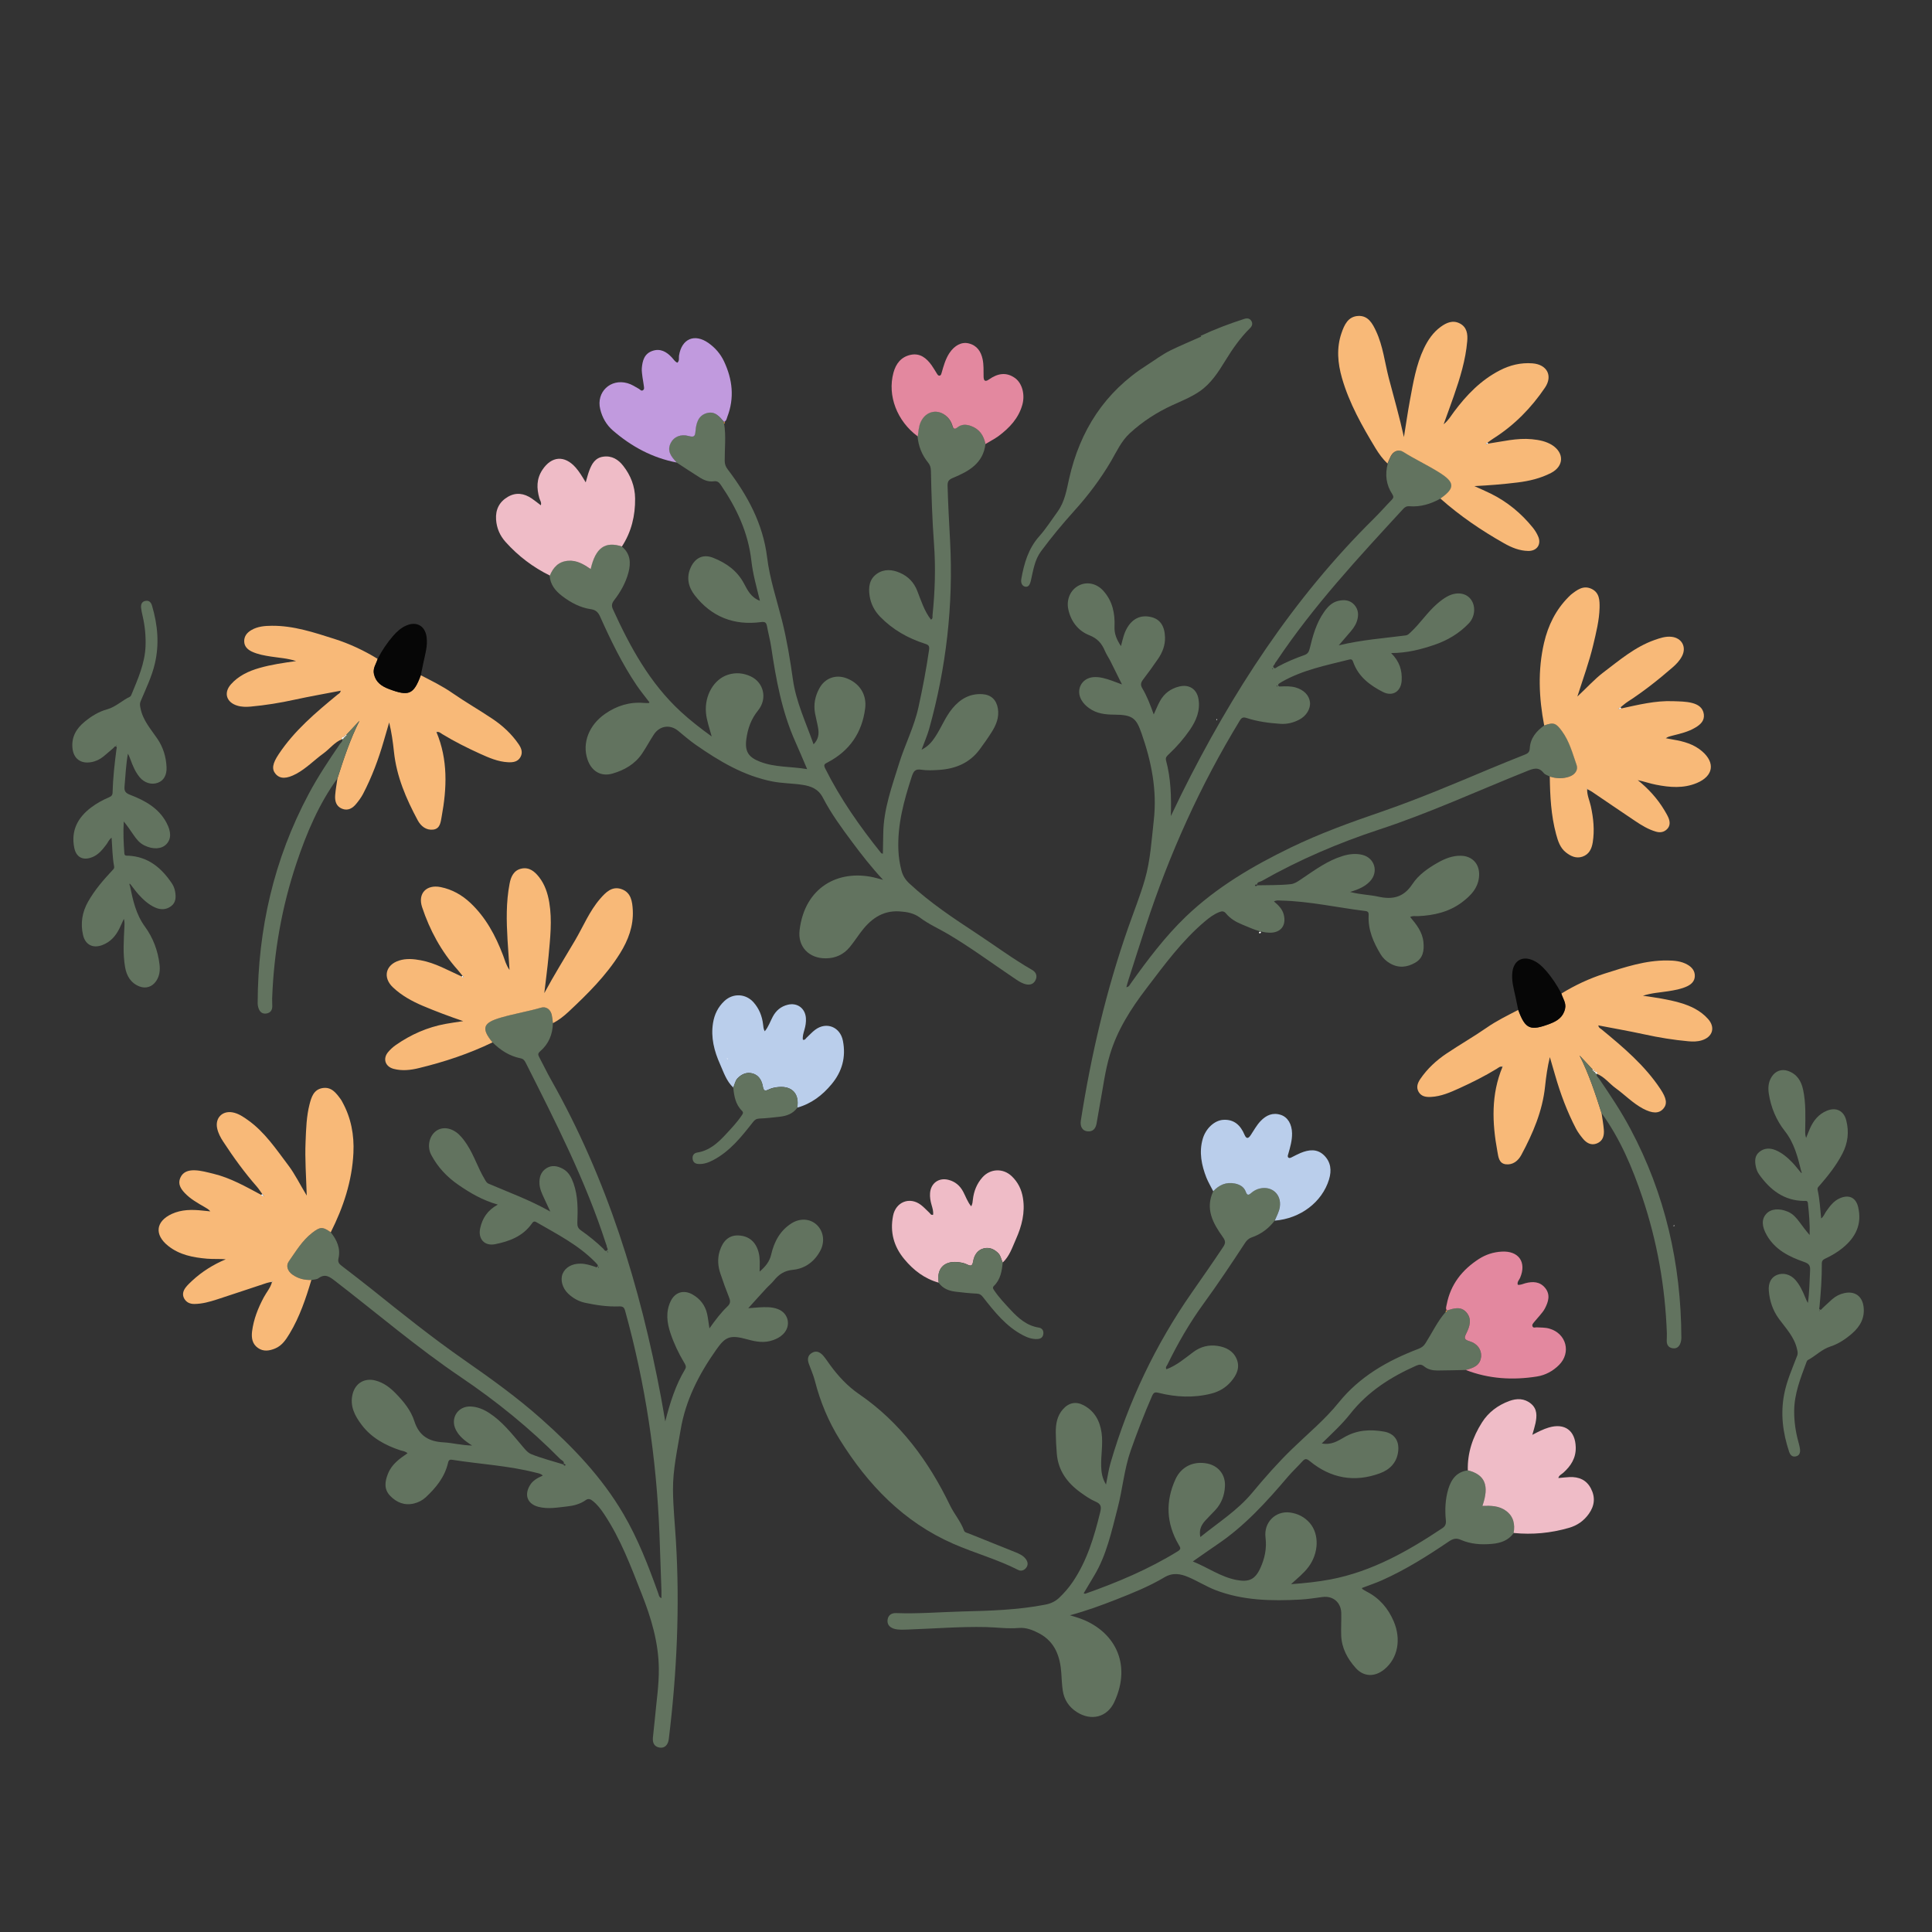<?xml version="1.0" encoding="utf-8"?>
<!-- Generator: Adobe Illustrator 28.0.0, SVG Export Plug-In . SVG Version: 6.00 Build 0)  -->
<svg version="1.1" id="Layer_1" xmlns="http://www.w3.org/2000/svg" xmlns:xlink="http://www.w3.org/1999/xlink" x="0px" y="0px"
	 viewBox="0 0 300 300" style="enable-background:new 0 0 300 300;" xml:space="preserve">
<rect x="0" y="0" width="300" height="300" fill="#333333" stroke="none"/>
<style type="text/css">
	.st0{fill:#62735F;}
	.st1{fill:#BACEEB;}
	.st2{fill:#EFBCC7;}
	.st3{fill:#C19ADE;}
	.st4{fill:#E3889F;}
	.st5{fill:#F9A242;}
	.st6{fill:#FFFFFF;}
	.st7{fill:#F8B978;}
	.st8{fill:#060606;}
</style>
<g>
	<path class="st0" d="M279.69,181.85c-0.54-2.2-1.08-4.37-2.55-6.23c-1.32-1.67-2.15-3.65-2.48-5.8c-0.14-0.92-0.07-1.8,0.44-2.61
		c0.57-0.9,1.53-1.27,2.54-0.92c1.39,0.49,2.06,1.56,2.35,2.94c0.44,2.08,0.35,4.18,0.32,6.28c-0.01,0.38-0.01,0.77,0.14,1.18
		c0.21-0.5,0.4-1.01,0.62-1.51c0.54-1.2,1.32-2.16,2.56-2.69c1.45-0.61,2.66-0.05,3.05,1.47c0.47,1.8,0.26,3.54-0.6,5.19
		c-0.94,1.81-2.2,3.4-3.53,4.93c-0.18,0.2-0.38,0.35-0.31,0.69c0.32,1.43,0.39,2.9,0.55,4.43c0.4-0.3,0.52-0.73,0.76-1.07
		c0.58-0.82,1.16-1.64,2.13-2.06c1.41-0.62,2.5-0.13,2.85,1.36c0.63,2.63-0.36,4.68-2.38,6.33c-0.83,0.68-1.76,1.23-2.73,1.68
		c-0.35,0.16-0.53,0.35-0.53,0.75c0.02,2.25-0.15,4.49-0.36,6.72c-0.01,0.16-0.13,0.36,0.08,0.45c0.21,0.09,0.28-0.14,0.4-0.24
		c0.5-0.46,1-0.94,1.51-1.39c0.54-0.47,1.17-0.79,1.88-0.94c1.6-0.34,2.75,0.45,2.97,2.09c0.23,1.74-0.51,3.08-1.79,4.19
		c-1,0.87-2.11,1.61-3.37,2.02c-1.34,0.43-2.29,1.47-3.49,2.1c-0.09,0.05-0.16,0.18-0.2,0.29c-0.91,2.47-1.91,4.92-1.92,7.62
		c-0.01,1.6,0.21,3.16,0.63,4.71c0.11,0.4,0.22,0.8,0.27,1.21c0.07,0.53-0.06,1.01-0.67,1.13c-0.57,0.11-0.85-0.24-1.02-0.73
		c-0.97-2.92-1.36-5.89-0.76-8.95c0.4-2.08,1.27-3.99,2.01-5.95c0.15-0.39,0.06-0.69-0.03-1.08c-0.43-1.86-1.72-3.18-2.79-4.64
		c-0.95-1.3-1.45-2.76-1.58-4.35c-0.1-1.23,0.36-2.11,1.27-2.48c0.96-0.39,2.08-0.1,2.85,0.77c0.69,0.78,1.12,1.71,1.51,2.66
		c0.13,0.31,0.25,0.62,0.44,0.92c0.24-1.68,0.25-3.37,0.34-5.04c0.04-0.76-0.14-1.05-0.94-1.33c-2.3-0.8-4.47-1.87-5.77-4.12
		c-0.8-1.38-0.85-2.5-0.11-3.33c0.71-0.81,2.05-0.93,3.41-0.33c0.77,0.34,1.29,0.95,1.77,1.6c0.5,0.68,1,1.35,1.57,2
		c0.05-1.68-0.09-3.32-0.27-4.96c-0.05-0.43-0.38-0.33-0.61-0.33c-3.11-0.04-5.25-1.71-6.96-4.11c-0.26-0.36-0.42-0.77-0.51-1.21
		c-0.18-0.85-0.2-1.69,0.54-2.29c0.74-0.61,1.62-0.64,2.49-0.29c1.04,0.43,1.87,1.14,2.64,1.94c0.44,0.46,0.82,0.96,1.23,1.45
		c0.06,0.06,0.12,0.13,0.18,0.2C279.8,182.06,279.75,181.96,279.69,181.85z M282.51,203.54c0.02,0.02,0.04,0.03,0.06,0.04
		c0.01-0.03,0.03-0.07,0.03-0.1c0-0.01-0.03-0.03-0.05-0.04C282.54,203.47,282.53,203.5,282.51,203.54z"/>
	<path class="st0" d="M186.45,52.14c2.18-1.02,4.43-1.87,6.72-2.61c0.46-0.15,0.88-0.13,1.15,0.32c0.25,0.42,0.09,0.81-0.23,1.12
		c-1.5,1.48-2.69,3.19-3.79,4.98c-1.11,1.81-2.25,3.61-4.04,4.83c-1.3,0.89-2.77,1.48-4.2,2.13c-2.44,1.12-4.66,2.55-6.64,4.38
		c-1.3,1.2-2.01,2.79-2.87,4.27c-1.65,2.82-3.6,5.4-5.79,7.82c-1.79,1.99-3.51,4.06-5.1,6.21c-1,1.34-1.22,2.97-1.58,4.54
		c-0.17,0.72-0.4,1.05-0.88,0.97c-0.45-0.08-0.73-0.55-0.61-1.21c0.43-2.41,1.09-4.71,2.78-6.61c1.06-1.19,1.91-2.54,2.85-3.83
		c1.12-1.55,1.4-3.36,1.8-5.15c1.69-7.47,5.54-13.45,12.07-17.6c1.23-0.78,2.4-1.68,3.72-2.32c1.55-0.75,3.15-1.42,4.72-2.12
		C186.49,52.24,186.47,52.19,186.45,52.14z"/>
	<path class="st0" d="M128.9,211.96c1.26,1.73,2.72,3.3,4.47,4.5c6.41,4.39,10.82,10.41,14.15,17.3c0.65,1.34,1.66,2.48,2.17,3.9
		c0.11,0.31,0.47,0.35,0.74,0.46c2.4,0.97,4.8,1.93,7.2,2.89c0.62,0.25,1.24,0.52,1.65,1.07c0.32,0.43,0.42,0.92,0.05,1.38
		c-0.33,0.41-0.8,0.55-1.25,0.31c-3.23-1.65-6.74-2.6-10.05-4.05c-7.74-3.39-13.25-9.15-17.62-16.16c-1.77-2.83-3.04-5.89-3.87-9.13
		c-0.23-0.89-0.61-1.75-0.93-2.62c-0.26-0.7-0.23-1.33,0.47-1.74c0.7-0.42,1.29-0.08,1.76,0.45
		C128.22,210.97,128.55,211.48,128.9,211.96z"/>
	<g>
		<path class="st1" d="M113.86,168.87c-1.06-0.99-1.49-2.36-2.05-3.62c-0.91-2.03-1.46-4.15-1.09-6.41
			c0.21-1.32,0.77-2.46,1.74-3.38c1.34-1.28,3.33-1.19,4.55,0.18c0.87,0.98,1.33,2.14,1.48,3.43c0.04,0.35,0.05,0.7,0.26,1.07
			c0.59-0.71,0.85-1.53,1.25-2.28c0.51-0.95,1.26-1.58,2.31-1.84c1.48-0.37,2.71,0.53,2.83,2.05c0.05,0.64-0.06,1.26-0.24,1.87
			c-0.14,0.49-0.3,0.99-0.23,1.51c0.34,0.09,0.42-0.17,0.57-0.31c0.45-0.41,0.85-0.87,1.33-1.23c1.75-1.32,3.91-0.45,4.32,1.72
			c0.49,2.52-0.12,4.75-1.75,6.71c-1.43,1.73-3.16,3.05-5.36,3.66c0.38-2.1-0.75-3.39-2.86-3.21c-0.51,0.04-1.06,0.14-1.51,0.36
			c-0.62,0.3-0.83,0.29-0.97-0.48c-0.16-0.92-0.64-1.75-1.63-2c-0.89-0.23-1.67,0.12-2.31,0.79
			C114.14,167.86,114.09,168.4,113.86,168.87z"/>
		<path class="st0" d="M113.86,168.87c0.23-0.46,0.28-1.01,0.66-1.4c0.63-0.67,1.41-1.01,2.31-0.79c0.99,0.25,1.47,1.08,1.63,2
			c0.13,0.76,0.35,0.78,0.97,0.48c0.46-0.22,1-0.32,1.51-0.36c2.11-0.18,3.24,1.1,2.86,3.21c-0.66,0.92-1.62,1.27-2.69,1.39
			c-1.06,0.12-2.13,0.25-3.2,0.29c-0.47,0.02-0.72,0.2-0.99,0.55c-1.78,2.27-3.57,4.54-6.21,5.92c-0.71,0.37-1.46,0.64-2.28,0.58
			c-0.51-0.03-0.83-0.3-0.88-0.81c-0.06-0.51,0.21-0.88,0.7-0.96c1.86-0.29,3.16-1.44,4.37-2.74c0.9-0.97,1.81-1.92,2.55-3.02
			c0.16-0.23,0.33-0.44,0.05-0.72C114.2,171.49,113.99,170.19,113.86,168.87z"/>
	</g>
	<g>
		<path class="st0" d="M153.02,68.95c-0.35,2.99-2.59,4.24-4.99,5.23c-0.72,0.3-0.91,0.55-0.89,1.3c0.08,2.86,0.24,5.71,0.39,8.56
			c0.52,9.9-0.59,19.62-3.26,29.17c-0.28,1.01-0.72,1.98-1.17,3.21c1.05-0.54,1.62-1.24,2.12-2c0.95-1.43,1.56-3.08,2.67-4.42
			c1.22-1.47,2.71-2.33,4.66-2.21c1.36,0.09,2.18,0.89,2.4,2.23c0.23,1.37-0.27,2.56-0.97,3.67c-0.58,0.92-1.22,1.82-1.87,2.7
			c-1.56,2.1-3.75,2.99-6.27,3.16c-0.93,0.06-1.88,0.11-2.79-0.03c-0.95-0.15-1.2,0.25-1.47,1.06c-1.21,3.71-2.24,7.44-2.08,11.4
			c0.04,1.1,0.21,2.18,0.49,3.24c0.21,0.79,0.63,1.43,1.24,1.99c3.2,2.98,6.82,5.37,10.45,7.76c2.85,1.88,5.6,3.92,8.57,5.63
			c0.58,0.33,0.86,0.87,0.58,1.52c-0.29,0.68-0.88,0.89-1.57,0.71c-0.75-0.19-1.37-0.67-2-1.09c-3.33-2.24-6.57-4.64-10.02-6.68
			c-1.45-0.86-3.02-1.54-4.39-2.57c-0.95-0.71-2.06-0.9-3.19-0.97c-2.76-0.17-4.62,1.33-6.14,3.42c-0.53,0.73-1.03,1.47-1.6,2.16
			c-0.95,1.13-2.19,1.7-3.67,1.71c-2.62,0.03-4.41-1.79-4.09-4.39c0.81-6.66,5.99-9.4,11.46-8.19c0.41,0.09,0.81,0.21,1.5,0.39
			c-1.84-1.98-3.33-3.9-4.79-5.86c-1.65-2.21-3.28-4.44-4.55-6.89c-0.71-1.38-1.86-1.8-3.17-2c-1.54-0.24-3.12-0.22-4.65-0.52
			c-4.46-0.87-8.27-3.15-11.93-5.7c-0.95-0.66-1.83-1.43-2.73-2.17c-1.24-1.02-2.85-0.81-3.76,0.56c-0.64,0.97-1.18,2-1.83,2.96
			c-1.11,1.65-2.74,2.58-4.6,3.12c-1.78,0.52-3.26-0.35-3.88-2.18c-0.87-2.56,0.22-5.35,2.72-7.09c1.81-1.26,3.79-1.88,6-1.7
			c0.26,0.02,0.53,0.02,0.79,0.02c0.02,0,0.05-0.04,0.11-0.11c-0.67-0.88-1.38-1.74-2.01-2.67c-2.25-3.34-4-6.95-5.64-10.61
			c-0.3-0.68-0.67-1.07-1.42-1.18c-1.68-0.24-3.14-1.02-4.48-2.04c-1.07-0.81-1.86-1.79-1.96-3.2c0.52-1.28,1.36-2.16,2.81-2.29
			c1.35-0.11,2.45,0.55,3.53,1.28c0.74-3.3,2.23-4.34,4.85-3.5c1.36,1.09,1.46,2.53,1.05,4.07c-0.43,1.59-1.23,3.01-2.23,4.3
			c-0.35,0.46-0.42,0.84-0.19,1.36c2.67,5.86,5.72,11.47,10.53,15.91c1.46,1.35,3.03,2.57,4.82,3.87c-0.36-1.34-0.78-2.47-0.89-3.68
			c-0.24-2.67,1.22-5.22,3.43-5.91c1.2-0.38,2.38-0.27,3.5,0.25c2.04,0.94,2.65,3.46,1.16,5.3c-1.08,1.33-1.6,2.8-1.82,4.44
			c-0.26,1.95,0.33,2.83,2.15,3.53c2.31,0.89,4.77,0.71,7.29,1.14c-0.64-1.5-1.22-2.88-1.83-4.25c-2.1-4.69-3-9.67-3.75-14.7
			c-0.16-1.08-0.45-2.14-0.65-3.22c-0.11-0.58-0.27-0.75-0.96-0.66c-4.18,0.55-7.66-0.82-10.26-4.16c-1-1.28-1.36-2.81-0.59-4.4
			c0.71-1.47,1.95-2.03,3.46-1.42c2.02,0.8,3.72,2,4.78,4c0.55,1.02,1.06,2.14,2.47,2.67c-0.53-2.16-1.1-4.16-1.33-6.22
			c-0.49-4.38-2.3-8.2-4.75-11.78c-0.3-0.44-0.57-0.63-1.12-0.55c-0.75,0.1-1.45-0.16-2.08-0.55c-1.24-0.78-2.45-1.58-3.67-2.38
			c-0.81-0.87-1.59-1.77-0.91-3.07c0.49-0.93,1.53-1.38,2.75-1.05c0.83,0.23,1.01,0.06,1.08-0.77c0.1-1.16,0.38-2.37,1.71-2.77
			c1.28-0.39,2.01,0.53,2.73,1.36c0,0,0-0.01,0-0.01c-0.15,0.11-0.05,0.19,0.03,0.28c0.31,1.92,0.08,3.85,0.09,5.77
			c0,0.53,0.15,0.92,0.47,1.34c3.09,4.07,5.47,8.44,6.11,13.63c0.41,3.37,1.5,6.59,2.33,9.88c0.75,3,1.25,6.05,1.68,9.11
			c0.49,3.5,2.01,6.65,3.21,10.07c0.79-0.81,0.86-1.66,0.7-2.56c-0.13-0.75-0.33-1.49-0.47-2.24c-0.26-1.39,0-2.7,0.69-3.94
			c0.86-1.54,2.51-2.15,4.17-1.53c2.04,0.76,3.19,2.52,2.92,4.68c-0.48,3.79-2.42,6.61-5.82,8.39c-0.42,0.22-0.7,0.32-0.4,0.92
			c2.37,4.75,5.4,9.05,8.71,13.18c0.03,0.04,0.11,0.04,0.26,0.09c0.02-1.07,0.05-2.12,0.06-3.16c0.05-3.78,1.35-7.29,2.45-10.84
			c0.91-2.94,2.35-5.7,3.01-8.73c0.65-2.95,1.22-5.91,1.65-8.91c0.08-0.58-0.03-0.78-0.6-0.96c-2.66-0.85-5.04-2.19-7-4.21
			c-0.88-0.91-1.44-1.99-1.63-3.24c-0.2-1.31-0.06-2.57,1.11-3.41c1.13-0.8,2.41-0.69,3.61-0.16c1.26,0.55,2.17,1.48,2.68,2.8
			c0.6,1.53,1.09,3.13,2.13,4.47c0.33-0.18,0.22-0.47,0.24-0.7c0.38-3.68,0.5-7.36,0.23-11.05c-0.28-3.78-0.4-7.57-0.48-11.35
			c-0.01-0.48-0.11-0.89-0.43-1.28c-0.97-1.19-1.51-2.56-1.65-4.09c0.13-0.75,0.14-1.51,0.45-2.22c0.79-1.78,2.76-2.16,4.15-0.79
			c0.36,0.36,0.61,0.79,0.76,1.26c0.15,0.5,0.27,0.76,0.83,0.32c0.61-0.48,1.36-0.46,2.08-0.19
			C152.09,66.63,152.76,67.62,153.02,68.95z"/>
		<path class="st2" d="M96.57,84.86c-2.62-0.85-4.1,0.2-4.85,3.5c-1.08-0.73-2.17-1.4-3.53-1.28c-1.45,0.12-2.29,1.01-2.81,2.29
			c-2.62-1.29-4.9-3.02-6.86-5.2c-0.9-1-1.4-2.16-1.49-3.5c-0.1-1.53,0.49-2.73,1.81-3.51c1.29-0.76,2.55-0.56,3.74,0.25
			c0.46,0.32,0.9,0.67,1.4,1.05c0.15-0.43-0.13-0.76-0.23-1.11c-0.43-1.53-0.46-2.98,0.47-4.39c1.42-2.15,3.45-2.31,5.17-0.36
			c0.57,0.65,1.01,1.38,1.56,2.3c0.21-0.71,0.34-1.26,0.54-1.79c0.39-1.06,0.92-2.03,2.19-2.2c1.33-0.19,2.34,0.45,3.1,1.43
			c1.15,1.47,1.82,3.17,1.84,5.06C98.65,80.07,98.05,82.59,96.57,84.86z"/>
		<path class="st3" d="M112.44,65.52c-0.72-0.84-1.45-1.75-2.73-1.36c-1.33,0.4-1.61,1.61-1.71,2.77c-0.07,0.84-0.24,1-1.08,0.77
			c-1.22-0.33-2.27,0.12-2.75,1.05c-0.68,1.3,0.1,2.19,0.91,3.07c-3.78-0.72-7.05-2.49-9.93-4.99c-0.99-0.86-1.64-2-1.95-3.3
			c-0.64-2.65,1.6-4.78,4.23-4.03c0.65,0.18,1.2,0.55,1.78,0.88c0.19,0.1,0.35,0.38,0.61,0.23c0.28-0.17,0.18-0.48,0.15-0.73
			c-0.05-0.43-0.14-0.85-0.2-1.28c-0.05-0.46-0.14-0.93-0.11-1.39c0.09-1.17,0.37-2.28,1.64-2.72c1.23-0.43,2.19,0.12,3.02,1.01
			c0.27,0.28,0.46,0.65,0.86,0.82c0.36-0.31,0.2-0.74,0.26-1.11c0.41-2.61,2.41-3.47,4.57-1.95c1.06,0.75,1.88,1.71,2.42,2.86
			c1.31,2.79,1.64,5.66,0.51,8.6C112.84,65,112.8,65.36,112.44,65.52z"/>
		<path class="st4" d="M153.02,68.95c-0.26-1.32-0.93-2.32-2.24-2.8c-0.73-0.27-1.47-0.29-2.08,0.19c-0.56,0.44-0.68,0.18-0.83-0.32
			c-0.15-0.48-0.4-0.91-0.76-1.26c-1.39-1.37-3.36-0.99-4.15,0.79c-0.32,0.71-0.33,1.48-0.45,2.22c-3.23-2.39-4.73-6.32-3.78-9.88
			c0.38-1.42,1.19-2.47,2.67-2.79c1.46-0.31,2.46,0.5,3.26,1.62c0.29,0.4,0.53,0.84,0.8,1.26c0.11,0.17,0.21,0.38,0.44,0.35
			c0.22-0.03,0.26-0.27,0.32-0.46c0.3-1.05,0.59-2.11,1.2-3.04c0.78-1.18,1.88-1.78,2.99-1.51c1.28,0.31,1.91,1.24,2.17,2.46
			c0.19,0.88,0.13,1.78,0.15,2.68c0.01,0.56,0.16,0.94,0.84,0.46c1.29-0.91,2.65-1.22,4.05-0.21c1.1,0.8,1.58,2.56,1.12,4.17
			c-0.59,2.08-1.99,3.56-3.67,4.82C154.42,68.17,153.7,68.53,153.02,68.95z"/>
		<path class="st5" d="M112.47,65.79c-0.08-0.09-0.17-0.17-0.03-0.28C112.62,65.58,112.53,65.69,112.47,65.79z"/>
	</g>
	<path class="st6" d="M195.81,144.75c-0.04,0.13-0.13,0.22-0.26,0.16c-0.09-0.04-0.07-0.14,0.01-0.2c0.12-0.08,0.21-0.07,0.26,0.08
		C195.82,144.79,195.81,144.75,195.81,144.75z"/>
	<path class="st6" d="M190.39,114.16c-0.03,0.03-0.05,0.05-0.07,0.07c-0.02-0.04-0.05-0.09-0.06-0.13c0-0.02,0.04-0.04,0.06-0.07
		C190.35,114.08,190.37,114.12,190.39,114.16z"/>
	<path class="st6" d="M189,111.71c-0.03,0.05-0.05,0.09-0.07,0.13c-0.02-0.02-0.06-0.05-0.06-0.07c0.01-0.05,0.04-0.09,0.06-0.13
		C188.96,111.66,188.98,111.68,189,111.71z"/>
	<path class="st6" d="M113,164.43c-0.02,0.03-0.04,0.05-0.06,0.07c-0.02-0.04-0.05-0.08-0.06-0.13c0-0.02,0.04-0.04,0.06-0.06
		C112.95,164.35,112.97,164.39,113,164.43z"/>
	<path class="st6" d="M259.86,190.36c0.02-0.04,0.05-0.09,0.07-0.13c0.02,0.02,0.07,0.05,0.06,0.07c-0.01,0.05-0.04,0.09-0.06,0.13
		C259.91,190.41,259.88,190.39,259.86,190.36z"/>
	<g>
		<path class="st7" d="M65.34,104.85c1.68,0.87,3.37,1.69,4.93,2.78c2.02,1.4,4.16,2.62,6.2,3.99c1.58,1.06,2.97,2.34,4.06,3.93
			c0.44,0.65,0.69,1.31,0.27,2.04c-0.43,0.72-1.16,0.81-1.92,0.77c-1.56-0.08-2.97-0.7-4.36-1.33c-2-0.91-3.96-1.89-5.83-3.03
			c-0.27-0.16-0.52-0.44-0.9-0.32c0.05-0.13-0.01-0.14-0.11-0.1c0.03,0.04,0.07,0.07,0.1,0.11c1.79,4.28,1.62,8.68,0.8,13.12
			c-0.15,0.82-0.22,1.88-1.31,2.01c-1.08,0.13-1.91-0.52-2.41-1.45c-1.8-3.35-3.29-6.81-3.69-10.66c-0.16-1.51-0.37-3.01-0.74-4.53
			c-0.28,0.95-0.55,1.9-0.83,2.85c-0.82,2.85-1.85,5.61-3.22,8.24c-0.29,0.55-0.67,1.07-1.07,1.55c-0.56,0.69-1.29,1.12-2.19,0.76
			c-0.95-0.38-1.15-1.24-1.07-2.15c0.07-0.86,0.23-1.71,0.35-2.56c0.97-3.04,1.97-6.08,3.42-8.95c-0.68,0.72-1.35,1.44-2.03,2.17
			c-0.1,0.04-0.24,0.05-0.16,0.22l0.01-0.01c-0.19-0.05-0.26,0.01-0.21,0.21l0.01-0.01c-0.25-0.11-0.35,0.01-0.39,0.24l0.05-0.01
			l0.04,0.04c-1.19,0.46-1.93,1.51-2.93,2.23c-1.42,1.03-2.65,2.32-4.21,3.16c-1.5,0.8-2.5,0.81-3.19,0.03
			c-0.65-0.75-0.5-1.63,0.46-3.07c2.44-3.68,5.77-6.48,9.13-9.25c0.17-0.14,0.43-0.21,0.51-0.62c-2.42,0.47-4.79,0.88-7.13,1.39
			c-2.27,0.5-4.56,0.87-6.87,1.08c-0.69,0.06-1.39,0.06-2.07-0.15c-1.68-0.51-2.15-1.99-0.98-3.31c1.18-1.33,2.75-2.06,4.43-2.54
			c1.82-0.52,3.69-0.79,5.69-1.07c-1.34-0.44-2.63-0.5-3.9-0.7c-1.02-0.16-2.03-0.33-2.97-0.77c-0.67-0.32-1.17-0.8-1.19-1.58
			c-0.02-0.81,0.44-1.37,1.11-1.76c0.98-0.58,2.08-0.66,3.18-0.67c3.38-0.03,6.53,1.03,9.69,2.03c2.39,0.76,4.63,1.81,6.76,3.12
			c-0.22,0.78-0.78,1.44-0.57,2.36c0.3,1.3,1.22,1.89,2.35,2.32C63.49,108.16,64.23,107.84,65.34,104.85z"/>
		<path class="st0" d="M53.79,114.08c0.68-0.72,1.35-1.44,2.03-2.17c-1.45,2.87-2.45,5.91-3.42,8.95c-2.89,3.99-4.78,8.46-6.34,13.1
			c-2.3,6.85-3.54,13.88-3.8,21.09c-0.01,0.4,0.02,0.8,0.02,1.19c0,0.61-0.28,1.03-0.89,1.13c-0.62,0.11-1.03-0.21-1.23-0.77
			c-0.1-0.27-0.15-0.58-0.15-0.87c0.04-11.45,2.52-22.32,7.92-32.44c1.43-2.69,3.13-5.24,4.85-7.76c0.15-0.22,0.47-0.4,0.35-0.77
			c0,0-0.04-0.04-0.04-0.04s-0.05,0.01-0.05,0.01c0.26,0.12,0.3-0.1,0.39-0.24c0,0-0.01,0.01-0.01,0.01
			c0.11-0.03,0.22-0.06,0.21-0.21c0,0-0.01,0.01-0.01,0.01C53.77,114.3,53.82,114.22,53.79,114.08z"/>
		<path class="st8" d="M65.34,104.85c-1.1,2.99-1.85,3.31-4.93,2.15c-1.13-0.43-2.05-1.02-2.35-2.32c-0.21-0.92,0.34-1.58,0.57-2.36
			c0.67-1.29,1.47-2.5,2.43-3.6c0.57-0.65,1.2-1.23,2.01-1.58c1.61-0.71,2.93,0.03,3.17,1.77c0.19,1.38-0.22,2.69-0.5,4.01
			C65.6,103.55,65.47,104.2,65.34,104.85z"/>
		<path class="st6" d="M53.43,114.49c-0.09,0.15-0.13,0.37-0.39,0.24C53.07,114.51,53.18,114.38,53.43,114.49z"/>
		<path class="st6" d="M67.77,113.69c-0.03-0.04-0.07-0.07-0.1-0.11c0.1-0.04,0.16-0.03,0.11,0.1
			C67.78,113.68,67.77,113.69,67.77,113.69z"/>
		<path class="st6" d="M53.79,114.08c0.03,0.14-0.02,0.21-0.16,0.22C53.55,114.14,53.69,114.13,53.79,114.08z"/>
		<path class="st6" d="M53.63,114.3c0,0.15-0.1,0.18-0.21,0.21C53.37,114.31,53.45,114.25,53.63,114.3z"/>
	</g>
	<g>
		<path class="st0" d="M240.65,120.58c-0.32-0.18-0.73-0.28-0.94-0.54c-0.81-1.04-1.64-0.69-2.64-0.29
			c-7.61,3.04-15.06,6.48-22.85,9.04c-6.36,2.09-12.48,4.71-18.3,8.01c-0.27,0.15-0.83,0.13-0.71,0.71
			c-0.01-0.16-0.09-0.2-0.23-0.15c-0.1,0.03-0.15,0.12-0.07,0.19c0.11,0.1,0.22,0.04,0.3-0.08c1.75-0.04,3.51,0.01,5.24-0.18
			c0.66-0.07,1.31-0.58,1.92-0.99c1.93-1.3,3.82-2.67,6.08-3.37c0.99-0.31,2.02-0.44,3.05-0.2c1.96,0.46,2.61,2.65,1.23,4.12
			c-0.77,0.82-1.77,1.26-3.09,1.65c1.61,0.43,3.02,0.43,4.37,0.73c2.23,0.5,3.95,0.12,5.31-1.95c0.94-1.43,2.41-2.46,3.93-3.32
			c1.11-0.63,2.27-1.1,3.58-1.08c1.75,0.03,2.91,1.24,2.85,3.01c-0.07,1.93-1.27,3.17-2.67,4.22c-2.01,1.51-4.36,2.04-6.83,2.15
			c-0.38,0.02-0.79-0.09-1.21,0.13c0.98,1.17,1.9,2.32,2.06,3.9c0.13,1.32-0.05,2.49-1.28,3.2c-1.25,0.72-2.56,0.87-3.88,0.12
			c-0.62-0.35-1.13-0.83-1.49-1.43c-1.11-1.84-1.96-3.77-1.86-5.99c0.01-0.34,0.03-0.66-0.46-0.72c-4.38-0.53-8.7-1.53-13.14-1.63
			c-0.34-0.01-0.72-0.09-1.1,0.14c0.68,0.57,1.29,1.15,1.52,2.04c0.43,1.69-0.46,2.84-2.19,2.81c-1.54-0.03-2.89-0.71-4.27-1.27
			c-0.96-0.39-1.85-0.91-2.52-1.73c-0.32-0.4-0.66-0.35-1.06-0.19c-0.84,0.34-1.55,0.87-2.24,1.46c-3.55,3.01-6.26,6.73-9.06,10.4
			c-2.42,3.17-4.54,6.5-5.67,10.32c-0.74,2.47-1.05,5.07-1.53,7.62c-0.19,1.01-0.34,2.03-0.53,3.04c-0.15,0.77-0.56,1.29-1.44,1.19
			c-0.75-0.09-1.14-0.73-1-1.66c1.6-10.2,3.94-20.22,7.36-29.98c0.87-2.48,1.85-4.92,2.58-7.44c0.87-3,1.04-6.13,1.39-9.23
			c0.53-4.68-0.38-9.14-1.9-13.48c-0.82-2.35-1.36-2.9-4.24-2.91c-1.39-0.01-2.71-0.15-3.88-0.99c-0.5-0.35-0.92-0.76-1.22-1.29
			c-0.9-1.57,0.02-3.37,1.82-3.54c1.02-0.09,1.97,0.22,2.92,0.55c0.46,0.16,0.91,0.33,1.56,0.58c-0.66-1.33-1.22-2.48-1.8-3.63
			c-0.27-0.53-0.62-1.03-0.85-1.58c-0.49-1.15-1.14-1.93-2.44-2.44c-1.7-0.67-2.85-2.13-3.25-4.03c-0.32-1.53,0.35-3.04,1.67-3.7
			c1.25-0.63,2.75-0.3,3.78,0.85c1.43,1.59,1.82,3.52,1.73,5.56c-0.05,1.1,0.32,1.98,1,3.02c0.28-1.08,0.47-2,0.96-2.83
			c0.86-1.48,2.17-2.08,3.78-1.67c1.35,0.34,2.05,1.39,2.1,3.12c0.04,1.25-0.39,2.35-1.08,3.36c-0.75,1.09-1.52,2.17-2.33,3.22
			c-0.35,0.46-0.43,0.82-0.12,1.34c0.73,1.23,1.24,2.55,1.78,4.07c0.37-0.8,0.62-1.45,0.96-2.06c0.65-1.2,1.68-1.96,3-2.28
			c1.54-0.38,2.73,0.4,2.99,1.95c0.3,1.79-0.35,3.34-1.33,4.77c-0.94,1.37-2.03,2.62-3.24,3.76c-0.28,0.27-0.6,0.5-0.47,1
			c0.76,2.81,0.83,5.68,0.75,8.64c0.54-1.13,1.08-2.26,1.63-3.38c7.84-15.78,17.33-30.41,29.94-42.86c0.94-0.93,1.81-1.93,2.74-2.88
			c0.28-0.29,0.3-0.51,0.08-0.85c-0.97-1.47-1.16-3.08-0.71-4.77c0.17-0.39,0.32-0.8,0.52-1.17c0.42-0.79,1.22-1.08,1.92-0.64
			c1.81,1.14,3.75,2.04,5.57,3.18c2.36,1.48,2.63,2.38,0.2,4.06c-1.51,0.84-3.11,1.34-4.86,1.2c-0.43-0.03-0.7,0.14-0.95,0.41
			c-6.96,7.56-13.96,15.09-19.69,23.67c-0.07,0.11-0.19,0.21-0.22,0.33c-0.06,0.23-0.46,0.41-0.18,0.67
			c0.21,0.2,0.42-0.07,0.61-0.17c1.32-0.71,2.7-1.3,4.11-1.79c0.5-0.17,0.72-0.48,0.84-0.98c0.48-2.01,1.03-4,2.24-5.72
			c0.56-0.8,1.21-1.5,2.22-1.73c0.93-0.21,1.81-0.13,2.48,0.62c0.68,0.77,0.7,1.68,0.37,2.62c-0.26,0.74-0.76,1.32-1.26,1.89
			c-0.44,0.51-0.89,1.03-1.53,1.78c3.62-0.87,7.02-1.1,10.39-1.54c0.37-0.05,0.56-0.3,0.81-0.52c1.45-1.36,2.55-3.06,4.05-4.37
			c0.53-0.46,1.08-0.89,1.7-1.21c1.37-0.7,2.78-0.51,3.54,0.47c0.8,1.02,0.71,2.71-0.3,3.76c-1.49,1.56-3.3,2.64-5.36,3.34
			c-2.1,0.71-4.21,1.26-6.7,1.27c1.33,1.31,1.72,2.71,1.64,4.25c-0.09,1.7-1.39,2.56-2.91,1.79c-2.01-1.03-3.79-2.35-4.6-4.6
			c-0.11-0.31-0.2-0.54-0.61-0.44c-3.57,0.9-7.2,1.6-10.46,3.45c-0.12,0.07-0.23,0.14-0.34,0.21c-0.14,0.09-0.31,0.18-0.24,0.38
			c0.07,0.21,0.27,0.14,0.42,0.14c0.76-0.03,1.52-0.05,2.27,0.16c1.26,0.36,2.1,1.2,2.23,2.28c0.12,1.01-0.56,2.15-1.67,2.72
			c-0.9,0.47-1.85,0.71-2.88,0.65c-1.8-0.12-3.58-0.35-5.29-0.91c-0.56-0.18-0.79-0.05-1.08,0.44
			c-6.11,10.03-10.91,20.66-14.56,31.82c-0.92,2.81-1.82,5.63-2.72,8.45c-0.11,0.34-0.2,0.7-0.31,1.09
			c0.42-0.04,0.51-0.35,0.67-0.57c2.62-3.67,5.32-7.27,8.59-10.41c4.77-4.56,10.35-7.83,16.24-10.69c4.56-2.21,9.29-3.92,14.07-5.56
			c5.68-1.96,11.22-4.3,16.76-6.63c1.84-0.77,3.69-1.51,5.54-2.25c0.46-0.18,0.74-0.38,0.77-0.97c0.08-1.58,1.02-2.69,2.26-3.57
			c1.48-0.53,1.83-0.38,2.75,0.87c1.17,1.58,1.65,3.46,2.28,5.26c0.28,0.79-0.25,1.52-1.14,1.82
			C242.66,120.94,241.65,120.91,240.65,120.58z M198.34,106.56c-0.01-0.05-0.02-0.09-0.03-0.14c-0.03,0.02-0.08,0.03-0.08,0.05
			c0,0.05,0.01,0.1,0.02,0.15C198.28,106.6,198.31,106.58,198.34,106.56z M197.68,103.82c-0.02-0.03-0.04-0.06-0.05-0.08
			c-0.03,0.04-0.07,0.07-0.09,0.11c-0.01,0.01,0.03,0.05,0.04,0.08C197.6,103.89,197.64,103.86,197.68,103.82z"/>
		<path class="st7" d="M240.65,120.58c1.01,0.33,2.02,0.36,3.02,0.02c0.89-0.3,1.42-1.03,1.14-1.82c-0.63-1.8-1.11-3.67-2.28-5.26
			c-0.92-1.25-1.27-1.4-2.75-0.87c-0.82-4.28-1.01-8.56-0.02-12.84c0.63-2.7,1.82-5.12,3.8-7.11c0.12-0.12,0.23-0.24,0.36-0.35
			c0.96-0.75,1.94-1.53,3.24-0.9c1.23,0.6,1.24,1.83,1.22,2.94c-0.05,1.96-0.54,3.87-0.99,5.78c-0.62,2.61-1.55,5.14-2.46,7.99
			c1.49-1.38,2.65-2.69,4.03-3.74c2.51-1.9,4.92-3.97,7.95-5.04c0.85-0.3,1.7-0.59,2.62-0.5c1.62,0.16,2.4,1.59,1.64,3.03
			c-0.36,0.69-0.89,1.24-1.47,1.74c-2.21,1.92-4.5,3.73-6.96,5.32c-0.39,0.25-0.73,0.57-1.09,0.85c-0.12,0.08-0.24,0.15-0.36,0.23
			c-0.03,0.01-0.06,0.01-0.08,0.02c-0.01,0.01-0.01,0.03-0.02,0.05c0.03-0.03,0.06-0.06,0.09-0.09c0.16,0.13,0.32,0.09,0.47-0.02
			c2.66-0.57,5.3-1.24,8.05-1.13c0.99,0.04,1.99,0.03,2.96,0.28c0.92,0.24,1.67,0.72,1.81,1.75c0.13,1.01-0.53,1.6-1.3,2.06
			c-1.12,0.68-2.39,0.96-3.65,1.28c-0.31,0.08-0.63,0.15-0.96,0.38c0.39,0.07,0.79,0.15,1.18,0.22c1.62,0.27,3.19,0.71,4.46,1.81
			c2.09,1.8,1.74,3.85-0.8,4.92c-2.09,0.88-4.23,0.69-6.36,0.27c-0.94-0.18-1.85-0.51-2.83-0.71c1.64,1.32,3.03,2.84,4.11,4.63
			c0.24,0.4,0.48,0.8,0.66,1.22c0.25,0.61,0.29,1.25-0.22,1.76c-0.49,0.49-1.09,0.58-1.75,0.38c-1.16-0.34-2.18-0.96-3.18-1.63
			c-2.26-1.51-4.5-3.05-6.75-4.57c-0.22-0.15-0.46-0.25-0.69-0.38c0-0.09-0.01-0.17-0.13-0.09c0.03,0.04,0.06,0.08,0.09,0.12
			c-0.02,0.91,0.38,1.73,0.57,2.6c0.41,1.86,0.6,3.72,0.3,5.62c-0.16,1-0.56,1.86-1.59,2.22c-0.98,0.33-1.82-0.06-2.58-0.66
			c-0.91-0.72-1.23-1.77-1.52-2.83C240.84,126.6,240.69,123.59,240.65,120.58z"/>
		<path class="st7" d="M223.66,77.41c2.43-1.68,2.16-2.58-0.2-4.06c-1.82-1.14-3.76-2.04-5.57-3.18c-0.7-0.44-1.5-0.15-1.92,0.64
			c-0.2,0.38-0.35,0.78-0.52,1.17c-0.73-0.69-1.32-1.5-1.84-2.35c-2.1-3.47-4.1-7-5.23-10.93c-0.66-2.3-0.87-4.64-0.08-6.96
			c0.44-1.28,1.01-2.59,2.59-2.68c1.55-0.09,2.23,1.17,2.78,2.35c1.08,2.31,1.35,4.85,1.98,7.29c0.8,3.04,1.67,6.07,2.35,9.17
			c0.31-1.9,0.58-3.81,0.93-5.7c0.51-2.74,0.96-5.51,2.17-8.06c0.62-1.3,1.42-2.49,2.6-3.35c0.89-0.65,1.88-1.1,2.97-0.54
			c1.12,0.57,1.26,1.67,1.16,2.76c-0.25,2.94-1.12,5.73-2.08,8.5c-0.49,1.41-1.01,2.81-1.58,4.4c0.76-0.62,1.14-1.31,1.6-1.93
			c1.95-2.61,4.16-4.91,7.1-6.43c1.6-0.83,3.29-1.24,5.09-1.1c2.25,0.17,3.2,1.92,1.94,3.78c-2.12,3.13-4.74,5.81-7.95,7.85
			c-0.33,0.21-0.65,0.45-0.97,0.68c-0.09,0.04-0.28,0.04-0.22,0.18c0.05,0.12,0.2,0.07,0.29-0.02c2.26-0.33,4.49-0.91,6.81-0.69
			c1.13,0.11,2.25,0.32,3.21,0.95c1.85,1.23,1.76,3.25-0.21,4.28c-1.64,0.85-3.42,1.27-5.24,1.49c-2.2,0.27-4.41,0.45-6.68,0.56
			c0.84,0.39,1.7,0.75,2.53,1.16c2.57,1.27,4.73,3.05,6.53,5.27c0.33,0.41,0.62,0.87,0.83,1.35c0.56,1.24-0.16,2.31-1.52,2.29
			c-1.37-0.02-2.6-0.53-3.76-1.19C230.04,82.38,226.7,80.11,223.66,77.41z"/>
		<path class="st6" d="M251.75,110.01c-0.15,0.12-0.31,0.16-0.47,0.02l0.01,0.02c0.12-0.08,0.24-0.15,0.36-0.23
			C251.68,109.88,251.72,109.95,251.75,110.01z"/>
		<path class="st6" d="M246.46,122.59c-0.03-0.04-0.06-0.08-0.09-0.12c0.12-0.08,0.13,0,0.13,0.09
			C246.5,122.57,246.46,122.59,246.46,122.59z"/>
		<path class="st6" d="M251.28,110.03c-0.03,0.03-0.06,0.06-0.09,0.09c0-0.02,0-0.05,0.02-0.05c0.02-0.01,0.06-0.02,0.08-0.02
			C251.29,110.05,251.28,110.03,251.28,110.03z"/>
		<path class="st6" d="M231.07,68.88c-0.09,0.09-0.24,0.15-0.29,0.02c-0.06-0.14,0.13-0.13,0.22-0.18
			C231.02,68.78,231.04,68.83,231.07,68.88z"/>
	</g>
	<g>
		<path class="st0" d="M45.44,197.94c-0.77-0.53-1.08-1.38-0.6-2.06c1.1-1.56,2.07-3.23,3.63-4.44c1.23-0.95,1.6-1,2.89-0.09
			c0.95,1.19,1.55,2.5,1.2,4.05c-0.13,0.58,0.08,0.84,0.47,1.14c1.58,1.21,3.16,2.43,4.72,3.67c4.69,3.76,9.38,7.52,14.32,10.96
			c4.15,2.89,8.24,5.82,12.02,9.19c4.89,4.35,9.37,9.02,12.7,14.71c2.3,3.92,3.91,8.12,5.43,12.36c0.09,0.26,0.1,0.58,0.49,0.73
			c0-0.41,0.01-0.77,0-1.13c-0.1-2.96-0.2-5.91-0.31-8.87c-0.46-11.73-2.18-23.26-5.32-34.58c-0.15-0.55-0.33-0.74-0.92-0.72
			c-1.8,0.07-3.58-0.19-5.34-0.57c-1-0.22-1.86-0.72-2.59-1.41c-0.91-0.86-1.25-2.14-0.87-3.08c0.42-1,1.45-1.59,2.76-1.58
			c0.78,0,1.5,0.23,2.23,0.47c0.15,0.05,0.32,0.17,0.44-0.02c0.12-0.18-0.02-0.31-0.13-0.43c-0.09-0.1-0.18-0.2-0.27-0.29
			c-2.63-2.67-5.93-4.33-9.12-6.18c-0.37-0.21-0.52-0.01-0.71,0.26c-1.39,1.95-3.47,2.73-5.68,3.17c-1.67,0.33-2.69-0.85-2.31-2.51
			c0.34-1.51,1.1-2.74,2.73-3.64c-2.39-0.68-4.27-1.79-6.1-3.05c-1.79-1.23-3.23-2.76-4.24-4.67c-0.68-1.29-0.31-2.93,0.74-3.7
			c1-0.73,2.41-0.53,3.54,0.51c0.51,0.48,0.92,1.04,1.3,1.63c1.09,1.68,1.68,3.61,2.71,5.32c0.17,0.29,0.29,0.58,0.63,0.72
			c3.12,1.34,6.32,2.49,9.57,4.32c-0.42-0.9-0.7-1.51-0.99-2.13c-0.32-0.69-0.65-1.39-0.69-2.17c-0.06-0.99,0.21-1.87,1.07-2.42
			c0.84-0.54,1.71-0.37,2.55,0.08c0.92,0.49,1.34,1.35,1.67,2.27c0.7,1.99,0.67,4.05,0.59,6.11c-0.02,0.52,0.11,0.87,0.54,1.17
			c1.23,0.86,2.39,1.8,3.47,2.84c0.15,0.15,0.28,0.47,0.54,0.33c0.34-0.18,0.01-0.46,0.01-0.7c0-0.12-0.08-0.25-0.12-0.38
			c-3.17-9.82-7.85-18.97-12.48-28.15c-0.17-0.33-0.37-0.57-0.8-0.65c-1.71-0.35-3.12-1.26-4.34-2.48c-1.88-2.28-1.37-3.07,1.3-3.85
			c2.06-0.6,4.17-0.94,6.23-1.54c0.8-0.23,1.48,0.27,1.67,1.14c0.09,0.42,0.12,0.85,0.18,1.27c-0.03,1.75-0.65,3.24-1.99,4.39
			c-0.31,0.27-0.35,0.49-0.16,0.84c0.63,1.17,1.19,2.37,1.84,3.52c8.73,15.42,13.87,32.08,17.11,49.4c0.23,1.23,0.43,2.47,0.65,3.7
			c0.73-2.86,1.58-5.6,3.08-8.1c0.26-0.44,0.02-0.75-0.18-1.09c-0.85-1.43-1.56-2.93-2.09-4.51c-0.55-1.64-0.76-3.31,0.02-4.95
			c0.68-1.43,2.04-1.84,3.41-1.06c1.18,0.67,1.96,1.68,2.26,3.01c0.15,0.68,0.22,1.38,0.36,2.25c0.93-1.31,1.79-2.45,2.82-3.43
			c0.43-0.41,0.46-0.78,0.25-1.32c-0.49-1.23-0.94-2.48-1.36-3.73c-0.39-1.15-0.49-2.33-0.12-3.52c0.52-1.65,1.48-2.47,2.87-2.43
			c1.65,0.05,2.75,0.98,3.18,2.64c0.24,0.93,0.17,1.87,0.15,2.98c0.94-0.82,1.54-1.56,1.79-2.63c0.46-1.99,1.37-3.74,3.18-4.88
			c1.31-0.82,2.84-0.73,3.87,0.21c1.09,1,1.33,2.63,0.6,4.02c-0.9,1.72-2.4,2.81-4.22,2.99c-1.39,0.13-2.22,0.71-3.01,1.68
			c-0.37,0.46-0.85,0.85-1.25,1.29c-0.87,0.94-1.73,1.9-2.72,3c0.69-0.06,1.18-0.1,1.66-0.13c1-0.05,2-0.1,2.95,0.27
			c1.68,0.65,2.08,2.63,0.79,3.9c-0.43,0.43-0.95,0.7-1.53,0.91c-1.35,0.49-2.66,0.27-4-0.11c-2.77-0.77-3.44-0.39-4.87,1.64
			c-2.65,3.76-4.74,7.8-5.51,12.45c-0.51,3.08-1.2,6.13-1.18,9.26c0.02,2.62,0.29,5.24,0.45,7.86c0.63,10.32,0.15,20.6-1.1,30.85
			c-0.11,0.93-0.66,1.44-1.41,1.33c-0.87-0.14-1.12-0.75-1.06-1.53c0.09-1.03,0.23-2.05,0.32-3.07c0.23-2.58,0.64-5.17,0.6-7.75
			c-0.05-3.98-1.18-7.77-2.64-11.47c-1.69-4.29-3.29-8.61-5.88-12.48c-0.5-0.75-1.04-1.46-1.76-2.02c-0.34-0.27-0.66-0.4-1.07-0.11
			c-0.86,0.61-1.86,0.87-2.89,0.98c-1.48,0.16-2.96,0.45-4.46,0.06c-1.68-0.44-2.22-1.8-1.34-3.3c0.46-0.8,1.21-1.19,2.02-1.55
			c-0.31-0.33-0.69-0.35-1.02-0.44c-4.29-1.11-8.72-1.33-13.08-2.02c-0.48-0.08-0.55,0.23-0.63,0.56c-0.52,2.16-1.86,3.79-3.43,5.26
			c-0.52,0.48-1.14,0.8-1.83,0.97c-1.47,0.36-2.7-0.15-3.7-1.18c-0.99-1.02-0.84-2.2-0.35-3.43c0.58-1.48,1.79-2.34,3.04-3.19
			c-0.35-0.33-0.76-0.34-1.13-0.46c-2.34-0.78-4.46-1.93-5.98-3.93c-1.06-1.4-1.88-2.92-1.42-4.79c0.42-1.71,1.87-2.56,3.56-2.11
			c1.27,0.33,2.26,1.1,3.15,2.01c1.22,1.25,2.35,2.64,2.87,4.27c0.75,2.36,2.3,3.2,4.58,3.32c1.38,0.08,2.74,0.46,4.4,0.49
			c-1.17-0.74-2.01-1.43-2.52-2.43c-0.92-1.79,0.3-3.72,2.31-3.63c1.05,0.05,2.01,0.45,2.88,1.02c1.98,1.29,3.43,3.13,4.93,4.9
			c0.48,0.56,0.96,1.23,1.58,1.48c1.62,0.65,3.32,1.08,5,1.6c0.04,0.13,0.13,0.22,0.26,0.16c0.09-0.04,0.07-0.14-0.01-0.2
			c-0.12-0.08-0.21-0.07-0.26,0.08c0.28-0.53-0.27-0.66-0.49-0.88c-4.7-4.77-9.87-8.95-15.41-12.7c-6.8-4.59-13.03-9.93-19.52-14.93
			c-0.86-0.66-1.56-1.22-2.62-0.44c-0.27,0.2-0.7,0.18-1.05,0.27C47.29,198.79,46.31,198.55,45.44,197.94z M92.95,196.89
			c0.02-0.04,0.05-0.09,0.06-0.13c0-0.02-0.04-0.04-0.06-0.07c-0.02,0.04-0.05,0.09-0.07,0.13
			C92.9,196.84,92.92,196.87,92.95,196.89z M94.34,194.49c0.02-0.02,0.06-0.05,0.06-0.07c-0.01-0.05-0.04-0.09-0.06-0.13
			c-0.02,0.02-0.05,0.04-0.07,0.06C94.29,194.41,94.31,194.45,94.34,194.49z"/>
		<path class="st7" d="M48.35,198.75c-1.06,0.04-2.04-0.2-2.91-0.81c-0.77-0.53-1.08-1.38-0.6-2.06c1.1-1.56,2.07-3.23,3.63-4.44
			c1.23-0.95,1.6-1,2.89-0.09c1.96-3.89,3.31-7.96,3.52-12.34c0.13-2.77-0.36-5.42-1.71-7.87c-0.08-0.15-0.15-0.3-0.25-0.43
			c-0.72-0.98-1.45-2-2.87-1.75c-1.35,0.24-1.7,1.42-1.98,2.5c-0.49,1.9-0.54,3.87-0.62,5.83c-0.12,2.68,0.09,5.36,0.18,8.36
			c-1.06-1.74-1.81-3.31-2.86-4.7c-1.9-2.51-3.65-5.16-6.27-7.02c-0.73-0.52-1.47-1.03-2.38-1.2c-1.6-0.29-2.74,0.87-2.4,2.47
			c0.16,0.76,0.52,1.43,0.94,2.07c1.6,2.45,3.31,4.81,5.24,7.01c0.3,0.35,0.55,0.74,0.82,1.12c0.09,0.11,0.19,0.21,0.29,0.32
			c0.03,0.01,0.05,0.03,0.07,0.04c0.01,0.01,0,0.04,0,0.05c-0.02-0.04-0.04-0.08-0.06-0.11c-0.19,0.08-0.33,0-0.44-0.15
			c-2.4-1.28-4.76-2.64-7.44-3.29c-0.97-0.23-1.92-0.51-2.93-0.54c-0.96-0.02-1.81,0.23-2.22,1.19c-0.4,0.94,0.08,1.68,0.69,2.33
			c0.9,0.96,2.04,1.58,3.16,2.23c0.28,0.16,0.56,0.31,0.82,0.63c-0.4-0.04-0.8-0.07-1.2-0.12c-1.64-0.18-3.26-0.18-4.79,0.52
			c-2.5,1.16-2.72,3.23-0.57,4.95c1.77,1.42,3.88,1.81,6.05,2c0.95,0.08,1.92,0.01,2.91,0.09c-1.94,0.82-3.69,1.91-5.22,3.33
			c-0.34,0.32-0.68,0.63-0.97,1c-0.41,0.52-0.62,1.12-0.27,1.76c0.34,0.61,0.89,0.85,1.58,0.85c1.21-0.01,2.36-0.33,3.5-0.7
			c2.59-0.84,5.16-1.71,7.74-2.56c0.25-0.08,0.51-0.12,0.77-0.17c0.03-0.09,0.06-0.16,0.15-0.05c-0.04,0.03-0.08,0.06-0.11,0.09
			c-0.23,0.88-0.84,1.56-1.26,2.34c-0.9,1.68-1.59,3.42-1.83,5.32c-0.12,1.01,0.03,1.95,0.93,2.57c0.85,0.59,1.77,0.44,2.66,0.07
			c1.07-0.45,1.67-1.37,2.24-2.31C46.53,204.49,47.49,201.64,48.35,198.75z"/>
		<path class="st7" d="M76.48,161.86c-1.88-2.28-1.37-3.07,1.3-3.85c2.06-0.6,4.17-0.94,6.23-1.54c0.8-0.23,1.48,0.27,1.67,1.14
			c0.09,0.42,0.12,0.85,0.18,1.27c0.89-0.46,1.68-1.08,2.41-1.76c2.96-2.77,5.85-5.62,8.01-9.09c1.27-2.04,2.1-4.23,1.98-6.68
			c-0.07-1.35-0.26-2.77-1.76-3.29c-1.47-0.51-2.46,0.52-3.31,1.5c-1.67,1.93-2.62,4.3-3.9,6.47c-1.6,2.71-3.26,5.38-4.77,8.18
			c0.22-1.91,0.48-3.82,0.66-5.73c0.25-2.78,0.58-5.56,0.11-8.35c-0.24-1.42-0.68-2.78-1.58-3.93c-0.68-0.87-1.51-1.57-2.71-1.33
			c-1.23,0.25-1.67,1.27-1.87,2.34c-0.56,2.89-0.49,5.82-0.32,8.74c0.09,1.49,0.2,2.98,0.31,4.67c-0.56-0.81-0.74-1.57-1.01-2.29
			c-1.16-3.04-2.66-5.86-5.07-8.13c-1.31-1.23-2.83-2.09-4.6-2.45c-2.21-0.45-3.6,0.97-2.9,3.1c1.19,3.59,2.97,6.88,5.51,9.73
			c0.26,0.3,0.5,0.61,0.75,0.92c0.07,0.07,0.26,0.11,0.16,0.23c-0.08,0.1-0.21,0.01-0.27-0.1c-2.08-0.93-4.07-2.1-6.36-2.52
			c-1.12-0.21-2.25-0.31-3.35,0.04c-2.12,0.67-2.58,2.65-0.96,4.17c1.34,1.27,2.95,2.15,4.64,2.87c2.04,0.86,4.12,1.64,6.27,2.37
			c-0.92,0.14-1.84,0.26-2.75,0.43c-2.82,0.52-5.38,1.65-7.73,3.29c-0.43,0.3-0.83,0.67-1.17,1.07c-0.88,1.03-0.47,2.27,0.84,2.62
			c1.32,0.35,2.64,0.2,3.94-0.12C68.98,164.9,72.82,163.63,76.48,161.86z"/>
		<path class="st6" d="M40.56,185.56c0.11,0.15,0.25,0.23,0.44,0.15l-0.02,0.01c-0.1-0.11-0.19-0.21-0.29-0.32
			C40.65,185.45,40.61,185.5,40.56,185.56z"/>
		<path class="st6" d="M42.21,199.1c0.04-0.03,0.08-0.06,0.11-0.09c-0.09-0.11-0.12-0.04-0.15,0.05
			C42.18,199.07,42.21,199.1,42.21,199.1z"/>
		<path class="st6" d="M41,185.71c0.02,0.04,0.04,0.08,0.06,0.11c0-0.02,0.01-0.05,0-0.05c-0.02-0.02-0.05-0.03-0.07-0.04
			C40.99,185.72,41,185.71,41,185.71z"/>
		<path class="st6" d="M71.68,151.64c0.06,0.11,0.19,0.21,0.27,0.1c0.09-0.12-0.09-0.16-0.16-0.23
			C71.75,151.55,71.72,151.59,71.68,151.64z"/>
	</g>
	<path class="st0" d="M20.18,137.56c0.46,2.22,0.92,4.4,2.32,6.32c1.26,1.72,2.02,3.73,2.27,5.88c0.11,0.92,0.01,1.8-0.53,2.59
		c-0.6,0.88-1.58,1.21-2.57,0.83c-1.37-0.53-2.01-1.64-2.25-3.02c-0.36-2.09-0.2-4.19-0.1-6.29c0.02-0.38,0.04-0.77-0.09-1.19
		c-0.23,0.49-0.44,1-0.68,1.48c-0.58,1.18-1.39,2.11-2.66,2.59c-1.47,0.56-2.66-0.05-3-1.58c-0.41-1.82-0.13-3.54,0.79-5.16
		c1.01-1.78,2.32-3.32,3.71-4.8c0.18-0.19,0.39-0.34,0.33-0.68c-0.27-1.45-0.28-2.92-0.39-4.45c-0.41,0.28-0.55,0.71-0.8,1.04
		c-0.61,0.8-1.22,1.59-2.2,1.98c-1.43,0.57-2.5,0.04-2.8-1.46c-0.53-2.65,0.53-4.67,2.6-6.24c0.86-0.65,1.8-1.17,2.79-1.59
		c0.36-0.15,0.55-0.33,0.56-0.73c0.06-2.25,0.31-4.48,0.6-6.71c0.02-0.15,0.14-0.36-0.07-0.45c-0.21-0.1-0.28,0.13-0.4,0.23
		c-0.52,0.44-1.03,0.9-1.56,1.33c-0.56,0.45-1.19,0.75-1.91,0.87c-1.61,0.28-2.73-0.55-2.89-2.19c-0.17-1.75,0.62-3.06,1.93-4.12
		c1.03-0.84,2.16-1.54,3.44-1.89c1.36-0.38,2.34-1.39,3.57-1.97c0.09-0.05,0.16-0.18,0.21-0.29c1-2.44,2.09-4.84,2.2-7.54
		c0.06-1.6-0.1-3.17-0.46-4.73c-0.09-0.4-0.19-0.81-0.23-1.22c-0.05-0.53,0.09-1,0.71-1.1c0.57-0.09,0.84,0.27,0.99,0.76
		c0.87,2.95,1.15,5.93,0.44,8.97c-0.48,2.06-1.41,3.94-2.22,5.88c-0.16,0.39-0.09,0.68-0.01,1.08c0.37,1.88,1.61,3.24,2.62,4.73
		c0.9,1.33,1.35,2.81,1.42,4.4c0.06,1.24-0.44,2.1-1.36,2.43c-0.97,0.36-2.09,0.02-2.82-0.87c-0.66-0.8-1.06-1.75-1.41-2.71
		c-0.12-0.31-0.23-0.63-0.41-0.93c-0.3,1.67-0.37,3.35-0.52,5.03c-0.07,0.75,0.1,1.06,0.89,1.36c2.27,0.88,4.4,2.03,5.62,4.32
		c0.75,1.41,0.76,2.52-0.01,3.33c-0.74,0.78-2.08,0.86-3.42,0.2c-0.76-0.37-1.25-0.99-1.71-1.67c-0.47-0.69-0.95-1.38-1.49-2.05
		c-0.11,1.67-0.03,3.32,0.09,4.96c0.03,0.43,0.37,0.34,0.6,0.35c3.1,0.15,5.18,1.9,6.81,4.35c0.24,0.37,0.39,0.78,0.47,1.22
		c0.15,0.85,0.14,1.7-0.62,2.27c-0.77,0.58-1.64,0.59-2.5,0.2c-1.02-0.46-1.83-1.21-2.57-2.03c-0.42-0.47-0.79-0.99-1.18-1.49
		c-0.06-0.07-0.12-0.13-0.18-0.2C20.07,137.34,20.12,137.45,20.18,137.56z M18.13,115.78c-0.02-0.02-0.04-0.03-0.06-0.05
		c-0.01,0.03-0.03,0.07-0.04,0.1c0,0.01,0.03,0.03,0.05,0.04C18.1,115.85,18.11,115.82,18.13,115.78z"/>
	<g>
		<path class="st0" d="M188.39,184.98c-1.28,2.72-0.04,4.97,1.47,7.08c0.45,0.63,0.48,0.95,0.07,1.57
			c-1.58,2.38-3.22,4.72-4.85,7.06c-5.67,8.13-9.87,16.97-12.64,26.49c-0.29,1.01-0.44,2.06-0.7,3.34
			c-0.61-1.02-0.72-1.91-0.75-2.82c-0.05-1.72,0.3-3.43,0.07-5.16c-0.26-1.89-1.07-3.41-2.79-4.33c-1.2-0.64-2.32-0.4-3.22,0.62
			c-0.92,1.04-1.12,2.31-1.11,3.62c0.01,1.09,0.07,2.19,0.16,3.28c0.21,2.6,1.61,4.52,3.66,6c0.75,0.54,1.53,1.09,2.38,1.45
			c0.88,0.38,0.89,0.85,0.69,1.67c-0.93,3.79-2.03,7.5-4.25,10.78c-0.62,0.91-1.33,1.74-2.13,2.49c-0.6,0.56-1.29,0.88-2.1,1.04
			c-4.29,0.84-8.63,0.96-12.97,1.07c-3.42,0.09-6.83,0.38-10.25,0.25c-0.66-0.02-1.19,0.29-1.3,0.99c-0.12,0.73,0.28,1.21,0.96,1.43
			c0.74,0.23,1.52,0.15,2.28,0.13c4.01-0.14,8.03-0.47,12.03-0.38c1.69,0.04,3.38,0.29,5.08,0.14c1.18-0.1,2.22,0.33,3.22,0.86
			c2.43,1.31,3.22,3.57,3.4,6.14c0.06,0.89,0.09,1.79,0.22,2.68c0.21,1.46,0.96,2.6,2.21,3.39c2.21,1.41,4.69,0.81,5.8-1.57
			c2.83-6.09-0.12-11.15-5.41-13.01c-0.4-0.14-0.8-0.25-1.48-0.46c2.61-0.71,4.89-1.55,7.16-2.44c2.57-1.01,5.13-2.04,7.5-3.45
			c1.33-0.79,2.53-0.55,3.75-0.03c1.43,0.61,2.77,1.46,4.22,2.02c4.24,1.62,8.68,1.7,13.14,1.46c1.16-0.06,2.31-0.25,3.46-0.4
			c1.6-0.21,2.85,0.82,2.9,2.47c0.03,1.16-0.05,2.32-0.01,3.48c0.07,1.99,0.97,3.64,2.26,5.08c1.24,1.38,2.96,1.43,4.45,0.2
			c2.09-1.72,2.64-4.66,1.44-7.46c-0.87-2.03-2.22-3.6-4.2-4.61c-0.24-0.12-0.46-0.27-0.68-0.41c-0.02-0.01-0.02-0.06-0.04-0.15
			c1.03-0.4,2.1-0.75,3.11-1.2c3.68-1.64,7.07-3.78,10.39-6.03c0.62-0.42,1.14-0.56,1.83-0.25c1.56,0.68,3.2,0.79,4.88,0.63
			c1.34-0.12,2.53-0.54,3.35-1.68c0.23-1.36-0.01-2.56-1.18-3.43c-1.09-0.81-2.37-0.83-3.67-0.77c1.11-3.19,0.4-4.87-2.27-5.53
			c-1.73,0.21-2.58,1.38-3.04,2.9c-0.47,1.58-0.54,3.2-0.38,4.83c0.06,0.58-0.08,0.94-0.55,1.25c-5.36,3.57-10.92,6.72-17.35,7.95
			c-1.96,0.37-3.94,0.58-6.14,0.74c1.01-0.94,1.97-1.68,2.7-2.66c1.61-2.14,1.72-5.08,0.22-6.83c-0.82-0.95-1.88-1.48-3.1-1.64
			c-2.23-0.28-4.08,1.54-3.78,3.89c0.21,1.7-0.12,3.23-0.8,4.73c-0.81,1.79-1.78,2.22-3.69,1.86c-2.44-0.46-4.43-1.92-6.8-2.88
			c1.34-0.93,2.56-1.8,3.8-2.64c4.26-2.87,7.66-6.63,10.95-10.5c0.71-0.83,1.52-1.58,2.25-2.39c0.4-0.44,0.63-0.49,1.16-0.05
			c3.26,2.68,6.94,3.35,10.9,1.89c1.53-0.56,2.64-1.67,2.83-3.43c0.18-1.62-0.59-2.75-2.19-3.04c-2.14-0.38-4.22-0.27-6.17,0.87
			c-1.01,0.58-2.03,1.25-3.51,0.97c1.59-1.55,3.13-2.96,4.41-4.58c2.73-3.47,6.29-5.74,10.26-7.5c0.49-0.21,0.81-0.23,1.24,0.12
			c0.58,0.48,1.32,0.63,2.06,0.63c1.46-0.01,2.92-0.05,4.38-0.08c1.15-0.32,2.29-0.66,2.39-2.12c0.08-1.04-0.57-1.98-1.79-2.34
			c-0.83-0.25-0.89-0.48-0.51-1.23c0.53-1.04,0.93-2.22,0.01-3.26c-0.88-1-1.98-0.62-3.04-0.28c0,0,0.01-0.01,0.01-0.01
			c0.07,0.17-0.06,0.19-0.17,0.22c-1.28,1.46-2.1,3.23-3.13,4.85c-0.28,0.45-0.61,0.7-1.11,0.89c-4.77,1.82-9.11,4.28-12.39,8.35
			c-2.13,2.64-4.76,4.81-7.19,7.16c-2.22,2.15-4.26,4.47-6.24,6.85c-2.26,2.72-5.22,4.58-8.04,6.86c-0.24-1.11,0.15-1.86,0.75-2.54
			c0.51-0.57,1.07-1.09,1.58-1.65c0.96-1.05,1.43-2.3,1.49-3.71c0.09-1.76-0.99-3.15-2.73-3.51c-2.14-0.43-4.04,0.46-4.95,2.43
			c-1.59,3.47-1.43,6.89,0.51,10.2c0.24,0.41,0.42,0.64-0.15,0.99c-4.52,2.79-9.37,4.83-14.36,6.59c-0.05,0.02-0.11-0.02-0.26-0.06
			c0.55-0.92,1.08-1.83,1.62-2.72c1.95-3.24,2.71-6.9,3.65-10.49c0.78-2.98,1.02-6.08,2.05-9c1.01-2.85,2.09-5.67,3.3-8.43
			c0.24-0.54,0.44-0.64,1.02-0.49c2.71,0.68,5.44,0.81,8.17,0.12c1.23-0.31,2.27-0.93,3.09-1.89c0.86-1.01,1.41-2.15,0.86-3.48
			c-0.54-1.28-1.68-1.85-2.98-2.04c-1.36-0.2-2.62,0.11-3.76,0.96c-1.32,0.98-2.58,2.08-4.17,2.67c-0.19-0.33,0.06-0.52,0.16-0.73
			c1.62-3.32,3.46-6.51,5.64-9.5c2.23-3.06,4.33-6.22,6.41-9.39c0.26-0.4,0.57-0.7,1.04-0.86c1.45-0.5,2.63-1.38,3.56-2.6
			c0.28-0.7,0.68-1.35,0.79-2.13c0.27-1.93-1.2-3.29-3.1-2.86c-0.5,0.11-0.94,0.34-1.31,0.67c-0.39,0.34-0.63,0.5-0.88-0.17
			c-0.27-0.73-0.91-1.11-1.67-1.27C190.4,183.5,189.31,183.99,188.39,184.98z"/>
		<path class="st2" d="M227.92,228.31c2.67,0.67,3.38,2.34,2.27,5.53c1.3-0.05,2.58-0.04,3.67,0.77c1.17,0.87,1.41,2.07,1.18,3.43
			c2.91,0.29,5.76,0.02,8.57-0.79c1.3-0.37,2.33-1.09,3.11-2.19c0.89-1.25,1.03-2.57,0.31-3.94c-0.69-1.33-1.87-1.82-3.31-1.76
			c-0.56,0.02-1.12,0.1-1.74,0.15c0.1-0.44,0.51-0.58,0.78-0.83c1.18-1.07,1.97-2.29,1.92-3.97c-0.07-2.57-1.71-3.79-4.2-3.04
			c-0.83,0.25-1.59,0.63-2.54,1.13c0.2-0.71,0.37-1.25,0.49-1.8c0.23-1.11,0.29-2.21-0.69-3.03c-1.03-0.86-2.22-0.85-3.39-0.42
			c-1.75,0.65-3.22,1.73-4.23,3.33C228.68,223.15,227.85,225.6,227.92,228.31z"/>
		<path class="st4" d="M224.66,203.5c1.06-0.33,2.16-0.72,3.04,0.28c0.91,1.04,0.51,2.22-0.01,3.26c-0.38,0.75-0.32,0.98,0.51,1.23
			c1.21,0.36,1.86,1.3,1.79,2.34c-0.11,1.46-1.25,1.81-2.39,2.12c3.59,1.39,7.3,1.61,11.07,1.01c1.3-0.21,2.45-0.83,3.4-1.77
			c1.94-1.92,1.16-4.9-1.47-5.66c-0.65-0.19-1.31-0.16-1.98-0.2c-0.22-0.01-0.5,0.14-0.64-0.13c-0.15-0.29,0.1-0.5,0.25-0.7
			c0.27-0.34,0.57-0.65,0.84-0.98c0.29-0.36,0.61-0.71,0.82-1.12c0.54-1.04,0.89-2.13,0.05-3.18c-0.82-1.01-1.92-1.05-3.09-0.74
			c-0.38,0.1-0.74,0.3-1.17,0.24c-0.14-0.45,0.22-0.74,0.36-1.08c1.04-2.43-0.22-4.22-2.85-4.07c-1.3,0.07-2.49,0.46-3.56,1.15
			c-2.58,1.67-4.38,3.93-4.98,7.03C224.59,202.86,224.44,203.18,224.66,203.5z"/>
		<path class="st1" d="M188.39,184.98c0.92-0.99,2.01-1.48,3.38-1.2c0.76,0.16,1.4,0.53,1.67,1.27c0.24,0.67,0.49,0.51,0.88,0.17
			c0.38-0.33,0.82-0.56,1.31-0.67c1.9-0.43,3.38,0.94,3.1,2.86c-0.11,0.77-0.5,1.43-0.79,2.13c4-0.32,7.35-2.87,8.43-6.39
			c0.43-1.41,0.29-2.72-0.79-3.77c-1.08-1.04-2.36-0.87-3.62-0.35c-0.46,0.19-0.9,0.43-1.34,0.65c-0.18,0.09-0.38,0.21-0.56,0.07
			c-0.17-0.15-0.08-0.37-0.02-0.56c0.3-1.05,0.61-2.1,0.59-3.21c-0.03-1.42-0.66-2.5-1.74-2.86c-1.25-0.41-2.27,0.04-3.14,0.95
			c-0.62,0.65-1.05,1.45-1.54,2.19c-0.31,0.46-0.63,0.71-0.96-0.05c-0.61-1.46-1.61-2.44-3.33-2.32c-1.36,0.1-2.69,1.34-3.16,2.95
			c-0.6,2.08-0.19,4.08,0.57,6.03C187.62,183.58,188.03,184.27,188.39,184.98z"/>
		<path class="st5" d="M224.49,203.72c0.11-0.03,0.24-0.06,0.17-0.22C224.47,203.46,224.49,203.6,224.49,203.72z"/>
	</g>
	<g>
		<path class="st2" d="M155.7,196.05c1.06-0.99,1.49-2.36,2.05-3.62c0.91-2.03,1.46-4.15,1.09-6.41c-0.21-1.32-0.77-2.46-1.74-3.38
			c-1.34-1.28-3.33-1.19-4.55,0.18c-0.87,0.98-1.33,2.14-1.48,3.43c-0.04,0.35-0.05,0.7-0.26,1.07c-0.59-0.71-0.85-1.53-1.25-2.28
			c-0.51-0.95-1.26-1.58-2.31-1.84c-1.48-0.37-2.71,0.53-2.83,2.05c-0.05,0.64,0.06,1.26,0.24,1.87c0.14,0.49,0.3,0.99,0.23,1.51
			c-0.34,0.09-0.42-0.17-0.57-0.31c-0.45-0.41-0.85-0.87-1.33-1.23c-1.75-1.32-3.91-0.45-4.32,1.72c-0.49,2.52,0.12,4.75,1.75,6.71
			c1.43,1.73,3.16,3.05,5.36,3.66c-0.38-2.1,0.75-3.39,2.86-3.21c0.51,0.04,1.06,0.14,1.51,0.36c0.62,0.3,0.83,0.29,0.97-0.48
			c0.16-0.92,0.64-1.75,1.63-2c0.89-0.23,1.67,0.12,2.31,0.79C155.42,195.05,155.47,195.59,155.7,196.05z"/>
		<path class="st0" d="M155.7,196.05c-0.23-0.46-0.28-1.01-0.66-1.4c-0.63-0.67-1.41-1.01-2.31-0.79c-0.99,0.25-1.47,1.08-1.63,2
			c-0.13,0.76-0.35,0.78-0.97,0.48c-0.46-0.22-1-0.32-1.51-0.36c-2.11-0.18-3.24,1.1-2.86,3.21c0.66,0.92,1.62,1.27,2.69,1.39
			c1.06,0.12,2.13,0.25,3.2,0.29c0.47,0.02,0.72,0.2,0.99,0.55c1.78,2.27,3.57,4.54,6.21,5.92c0.71,0.37,1.46,0.64,2.28,0.58
			c0.51-0.03,0.83-0.3,0.88-0.81c0.06-0.51-0.21-0.88-0.7-0.96c-1.86-0.29-3.16-1.44-4.37-2.74c-0.9-0.97-1.81-1.92-2.55-3.02
			c-0.16-0.23-0.33-0.44-0.05-0.72C155.36,198.68,155.57,197.38,155.7,196.05z"/>
	</g>
	<g>
		<path class="st7" d="M235.75,156.82c-1.68,0.87-3.37,1.69-4.93,2.78c-2.02,1.4-4.16,2.62-6.2,3.99c-1.58,1.06-2.97,2.34-4.06,3.93
			c-0.44,0.65-0.69,1.31-0.27,2.04c0.43,0.72,1.16,0.81,1.92,0.77c1.56-0.08,2.97-0.7,4.36-1.33c2-0.91,3.96-1.89,5.83-3.03
			c0.27-0.16,0.52-0.44,0.9-0.32c-0.05-0.13,0.01-0.14,0.11-0.1c-0.03,0.04-0.07,0.07-0.1,0.11c-1.79,4.28-1.62,8.68-0.8,13.12
			c0.15,0.82,0.22,1.88,1.31,2.01c1.08,0.13,1.91-0.52,2.41-1.45c1.8-3.35,3.29-6.81,3.69-10.66c0.16-1.51,0.37-3.01,0.74-4.53
			c0.28,0.95,0.55,1.9,0.83,2.85c0.82,2.85,1.85,5.61,3.22,8.24c0.29,0.55,0.67,1.07,1.07,1.55c0.56,0.69,1.29,1.12,2.19,0.76
			c0.95-0.38,1.15-1.24,1.07-2.15c-0.07-0.86-0.23-1.71-0.35-2.56c-0.97-3.04-1.97-6.08-3.42-8.95c0.68,0.72,1.35,1.44,2.03,2.17
			c0.1,0.04,0.24,0.05,0.16,0.22l-0.01-0.01c0.19-0.05,0.26,0.01,0.21,0.21l-0.01-0.01c0.25-0.11,0.35,0.01,0.39,0.24l-0.05-0.01
			l-0.04,0.04c1.19,0.46,1.93,1.51,2.93,2.23c1.42,1.03,2.65,2.32,4.21,3.16c1.5,0.8,2.5,0.81,3.19,0.03
			c0.65-0.75,0.5-1.63-0.46-3.07c-2.44-3.68-5.77-6.48-9.13-9.25c-0.17-0.14-0.43-0.21-0.51-0.62c2.42,0.47,4.79,0.88,7.13,1.39
			c2.27,0.5,4.56,0.87,6.87,1.08c0.69,0.06,1.39,0.06,2.07-0.15c1.68-0.51,2.15-1.99,0.98-3.31c-1.18-1.33-2.75-2.06-4.43-2.54
			c-1.82-0.52-3.69-0.79-5.69-1.07c1.34-0.44,2.63-0.5,3.9-0.7c1.02-0.16,2.03-0.33,2.97-0.77c0.67-0.32,1.17-0.8,1.19-1.58
			c0.02-0.81-0.44-1.37-1.11-1.76c-0.98-0.58-2.08-0.66-3.18-0.67c-3.38-0.03-6.53,1.03-9.69,2.03c-2.39,0.76-4.63,1.81-6.76,3.12
			c0.22,0.78,0.78,1.44,0.57,2.36c-0.3,1.3-1.22,1.89-2.35,2.32C237.61,160.13,236.86,159.81,235.75,156.82z"/>
		<path class="st0" d="M247.3,166.06c-0.68-0.72-1.35-1.45-2.03-2.17c1.45,2.87,2.45,5.91,3.42,8.95c2.89,3.99,4.78,8.46,6.34,13.1
			c2.3,6.85,3.54,13.88,3.8,21.09c0.01,0.4-0.02,0.8-0.02,1.19c0,0.61,0.28,1.03,0.89,1.13c0.62,0.11,1.03-0.21,1.23-0.77
			c0.1-0.27,0.15-0.58,0.15-0.87c-0.04-11.45-2.52-22.32-7.92-32.44c-1.43-2.69-3.13-5.24-4.85-7.76c-0.15-0.22-0.47-0.4-0.35-0.77
			c0,0,0.04-0.04,0.04-0.04s0.05,0.01,0.05,0.01c-0.26,0.12-0.3-0.1-0.39-0.24c0,0,0.01,0.01,0.01,0.01
			c-0.11-0.03-0.22-0.06-0.21-0.21c0,0,0.01,0.01,0.01,0.01C247.32,166.27,247.27,166.2,247.3,166.06z"/>
		<path class="st8" d="M235.75,156.82c1.1,2.99,1.85,3.31,4.93,2.15c1.13-0.43,2.05-1.02,2.35-2.32c0.21-0.92-0.34-1.58-0.57-2.36
			c-0.67-1.29-1.47-2.5-2.43-3.6c-0.57-0.65-1.2-1.23-2.01-1.58c-1.61-0.71-2.93,0.03-3.17,1.77c-0.19,1.38,0.22,2.69,0.5,4.01
			C235.49,155.53,235.62,156.17,235.75,156.82z"/>
		<path class="st6" d="M247.66,166.47c0.09,0.15,0.13,0.37,0.39,0.24C248.02,166.48,247.91,166.36,247.66,166.47z"/>
		<path class="st6" d="M233.32,165.67c0.03-0.04,0.07-0.07,0.1-0.11c-0.1-0.04-0.16-0.03-0.11,0.1
			C233.31,165.66,233.32,165.67,233.32,165.67z"/>
		<path class="st6" d="M247.3,166.06c-0.03,0.14,0.02,0.21,0.16,0.22C247.54,166.11,247.4,166.1,247.3,166.06z"/>
		<path class="st6" d="M247.46,166.27c0,0.15,0.1,0.18,0.21,0.21C247.72,166.28,247.64,166.22,247.46,166.27z"/>
	</g>
</g>
</svg>
